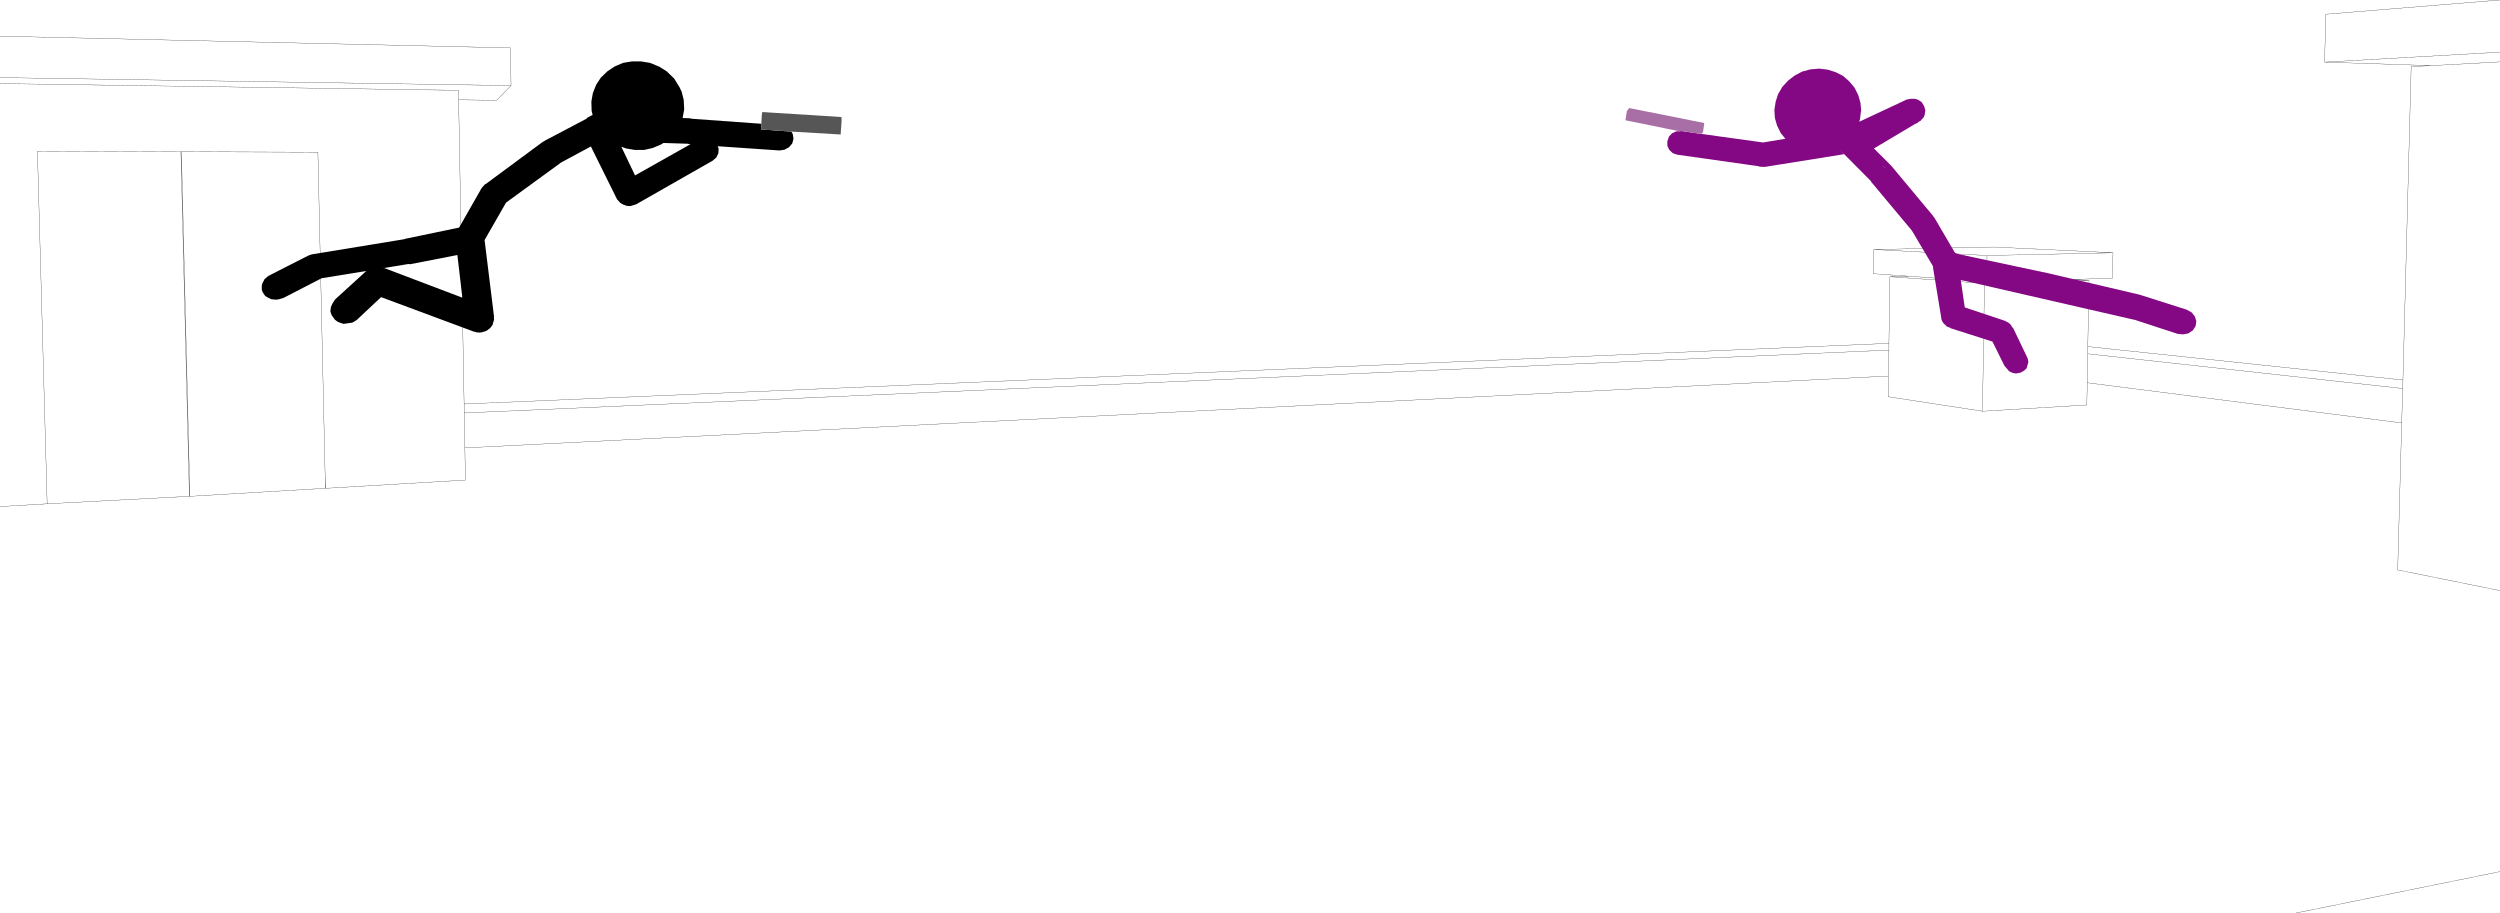 <?xml version="1.0" encoding="UTF-8" standalone="no"?>
<svg xmlns:xlink="http://www.w3.org/1999/xlink" height="182.95px" width="500.95px" xmlns="http://www.w3.org/2000/svg">
  <g transform="matrix(1.0, 0.0, 0.0, 1.0, -2.2, -82.75)">
    <path d="M503.15 93.2 L468.0 95.2 489.35 95.9 503.15 95.15 M468.0 95.2 L468.25 85.6 503.15 82.75 M380.9 138.2 L380.7 151.55 380.7 152.9 380.6 158.1 380.55 162.25 399.45 165.15 399.85 139.55 380.9 138.2 384.7 138.1 377.55 137.6 377.65 132.75 401.75 132.25 425.6 133.4 425.5 138.5 417.45 138.75 420.8 138.95 420.55 152.2 483.7 158.9 485.35 96.1 489.35 95.9 M384.7 138.1 L400.3 139.2 400.35 133.95 377.65 132.75 M503.15 201.1 L482.65 196.95 483.45 167.5 420.45 159.45 420.35 163.9 399.45 165.15 M483.45 167.5 L483.65 160.6 420.55 153.65 420.45 159.45 M420.55 152.2 L420.55 153.65 M483.65 160.6 L483.7 158.9 M400.3 139.2 L417.45 138.75 M425.6 133.4 L400.35 133.95 M420.8 138.95 L399.85 139.55 M462.25 265.7 L503.15 257.4 M2.2 184.25 L11.65 183.7 9.7 113.05 38.45 113.15 38.55 113.15 65.9 113.25 67.35 178.05 67.4 180.6 95.45 178.95 95.35 172.5 95.2 165.5 95.2 163.7 94.1 102.75 94.05 100.85 2.2 99.5 M67.4 180.6 L67.35 180.6 40.25 182.2 40.15 182.2 11.65 183.7 M67.35 180.6 L67.35 178.05 M40.25 182.2 L38.55 113.15 M40.15 182.2 L38.45 113.15 M2.2 90.0 L104.5 92.35 104.6 99.9 101.7 102.85 94.1 102.75 M2.2 98.3 L104.6 99.9 M95.35 172.5 L380.6 158.1 M380.7 152.9 L95.2 165.5 M95.2 163.7 L380.7 151.55" fill="none" stroke="#000000" stroke-linecap="round" stroke-linejoin="round" stroke-width="0.05"/>
    <path d="M342.15 109.45 L355.5 111.3 359.95 110.55 359.05 109.45 358.3 107.95 357.85 106.4 357.75 104.8 358.0 103.15 358.5 101.6 359.35 100.15 360.5 98.9 361.8 97.9 363.3 97.1 364.95 96.65 365.0 96.65 366.7 96.5 368.4 96.7 370.0 97.2 371.5 97.95 372.75 99.05 373.8 100.3 374.55 101.8 375.0 103.35 375.15 105.0 375.1 105.05 374.9 106.65 374.75 107.15 384.25 102.7 384.45 102.65 384.5 102.65 385.05 102.55 385.9 102.55 386.1 102.6 386.2 102.6 386.25 102.65 386.55 102.75 387.25 103.2 387.75 104.0 388.0 104.85 387.9 105.45 387.9 105.65 387.65 106.3 387.3 106.65 387.05 106.95 386.85 107.05 377.7 112.5 381.2 116.0 389.5 125.95 389.65 126.2 389.8 126.35 393.9 133.35 394.3 133.6 411.65 137.3 411.75 137.3 431.15 141.85 431.35 141.95 431.4 141.95 440.35 144.8 441.35 145.35 442.0 146.15 442.3 147.1 442.15 148.1 441.6 148.95 440.7 149.55 439.65 149.75 438.55 149.65 429.85 146.8 429.75 146.8 395.1 138.85 395.9 144.35 403.85 147.0 404.65 147.4 405.15 147.85 405.35 148.25 405.6 148.5 408.5 154.55 408.65 155.25 408.3 156.55 407.75 157.05 407.1 157.4 406.95 157.45 406.15 157.6 405.45 157.45 404.8 157.15 403.85 156.05 401.45 151.2 393.0 148.5 393.0 148.45 392.25 148.15 392.0 147.85 391.7 147.6 391.6 147.45 391.55 147.4 391.3 146.95 391.2 146.65 391.2 146.5 389.55 136.45 389.55 136.2 389.5 136.05 385.3 128.95 377.15 119.2 377.1 119.05 370.85 112.75 371.7 113.65 355.8 116.2 354.8 116.15 354.55 116.05 338.3 113.75 337.4 113.45 336.7 112.8 336.3 111.95 336.3 111.05 336.6 110.2 336.6 110.15 337.25 109.45 338.15 109.05 338.7 109.05 338.85 109.05 339.1 109.0 342.15 109.45 M386.7 107.15 L386.4 107.4 385.95 107.6 386.7 107.15 M379.95 116.35 L379.3 115.8 379.9 116.35 380.0 116.4 379.95 116.35 M392.95 148.4 L393.0 148.3 393.0 148.2 392.95 148.4" fill="#840783" fill-rule="evenodd" stroke="none"/>
    <path d="M160.45 109.1 L160.75 109.1 161.05 109.6 161.2 110.55 160.95 111.5 160.3 112.25 159.4 112.75 158.4 112.9 146.0 112.05 146.2 112.5 146.15 113.45 145.75 114.3 145.0 114.95 129.65 123.7 128.65 124.0 128.6 124.05 127.75 124.0 127.55 123.9 127.1 123.75 126.65 123.5 126.45 123.35 125.85 122.7 120.6 112.1 114.65 115.3 103.6 123.35 99.3 130.85 101.2 146.25 101.15 146.45 101.2 146.65 101.2 146.8 100.95 147.65 100.95 147.75 100.9 147.85 100.45 148.45 100.4 148.5 99.75 149.0 99.4 149.15 98.6 149.35 99.1 149.25 98.75 149.35 98.6 149.35 98.25 149.4 97.95 149.35 97.7 149.35 97.4 149.25 97.15 149.2 78.05 142.1 78.55 142.3 73.65 146.9 72.8 147.4 71.05 147.65 70.15 147.35 69.75 147.15 69.3 146.8 68.65 145.9 68.4 145.15 68.5 144.3 68.8 143.6 69.35 142.75 75.6 137.05 66.65 138.5 59.0 142.45 57.95 142.75 57.5 142.8 56.5 142.7 55.65 142.25 55.35 142.05 55.05 141.65 54.8 141.2 54.65 140.8 54.65 140.0 54.75 139.6 55.2 138.7 55.95 138.05 64.0 133.95 64.75 133.7 64.95 133.7 65.0 133.65 65.1 133.65 83.1 130.7 83.15 130.7 83.4 130.6 94.2 128.35 98.7 120.45 99.4 119.65 99.5 119.65 111.0 111.15 111.25 111.05 111.35 110.95 119.7 106.55 119.85 106.4 119.85 106.35 120.8 105.85 120.95 105.8 120.75 104.95 120.7 103.1 121.0 101.4 121.65 99.75 122.6 98.3 123.9 97.05 125.4 96.05 127.05 95.35 128.85 95.05 130.65 95.05 132.45 95.35 134.15 96.05 134.3 96.1 135.8 97.05 137.3 98.5 138.4 100.3 138.65 100.85 138.75 101.0 138.8 101.15 139.2 102.75 139.3 104.65 139.0 106.3 139.0 106.4 140.45 106.45 140.85 106.55 154.75 107.55 154.75 107.95 154.7 108.7 160.45 109.1 M78.5 136.2 L94.85 142.4 93.85 133.85 84.35 135.7 84.05 135.65 79.2 136.45 78.5 136.2 M129.45 112.8 L127.65 112.5 126.7 112.15 129.45 117.9 140.55 111.65 140.2 111.6 140.0 111.55 135.15 111.4 134.65 111.7 133.0 112.4 131.25 112.8 129.45 112.8" fill="#000000" fill-rule="evenodd" stroke="none"/>
    <path d="M338.7 109.05 L327.9 106.85 328.2 105.0 328.65 104.4 343.7 107.4 343.45 109.25 343.15 109.55 342.15 109.45 339.1 109.0 338.85 109.05 338.7 109.05" fill="#a86fa7" fill-rule="evenodd" stroke="none"/>
    <path d="M154.75 107.55 L154.85 105.8 154.95 105.2 170.8 106.2 170.85 106.8 170.65 109.7 160.45 109.1 154.7 108.7 154.75 107.95 154.75 107.55" fill="#565656" fill-rule="evenodd" stroke="none"/>
  </g>
</svg>
